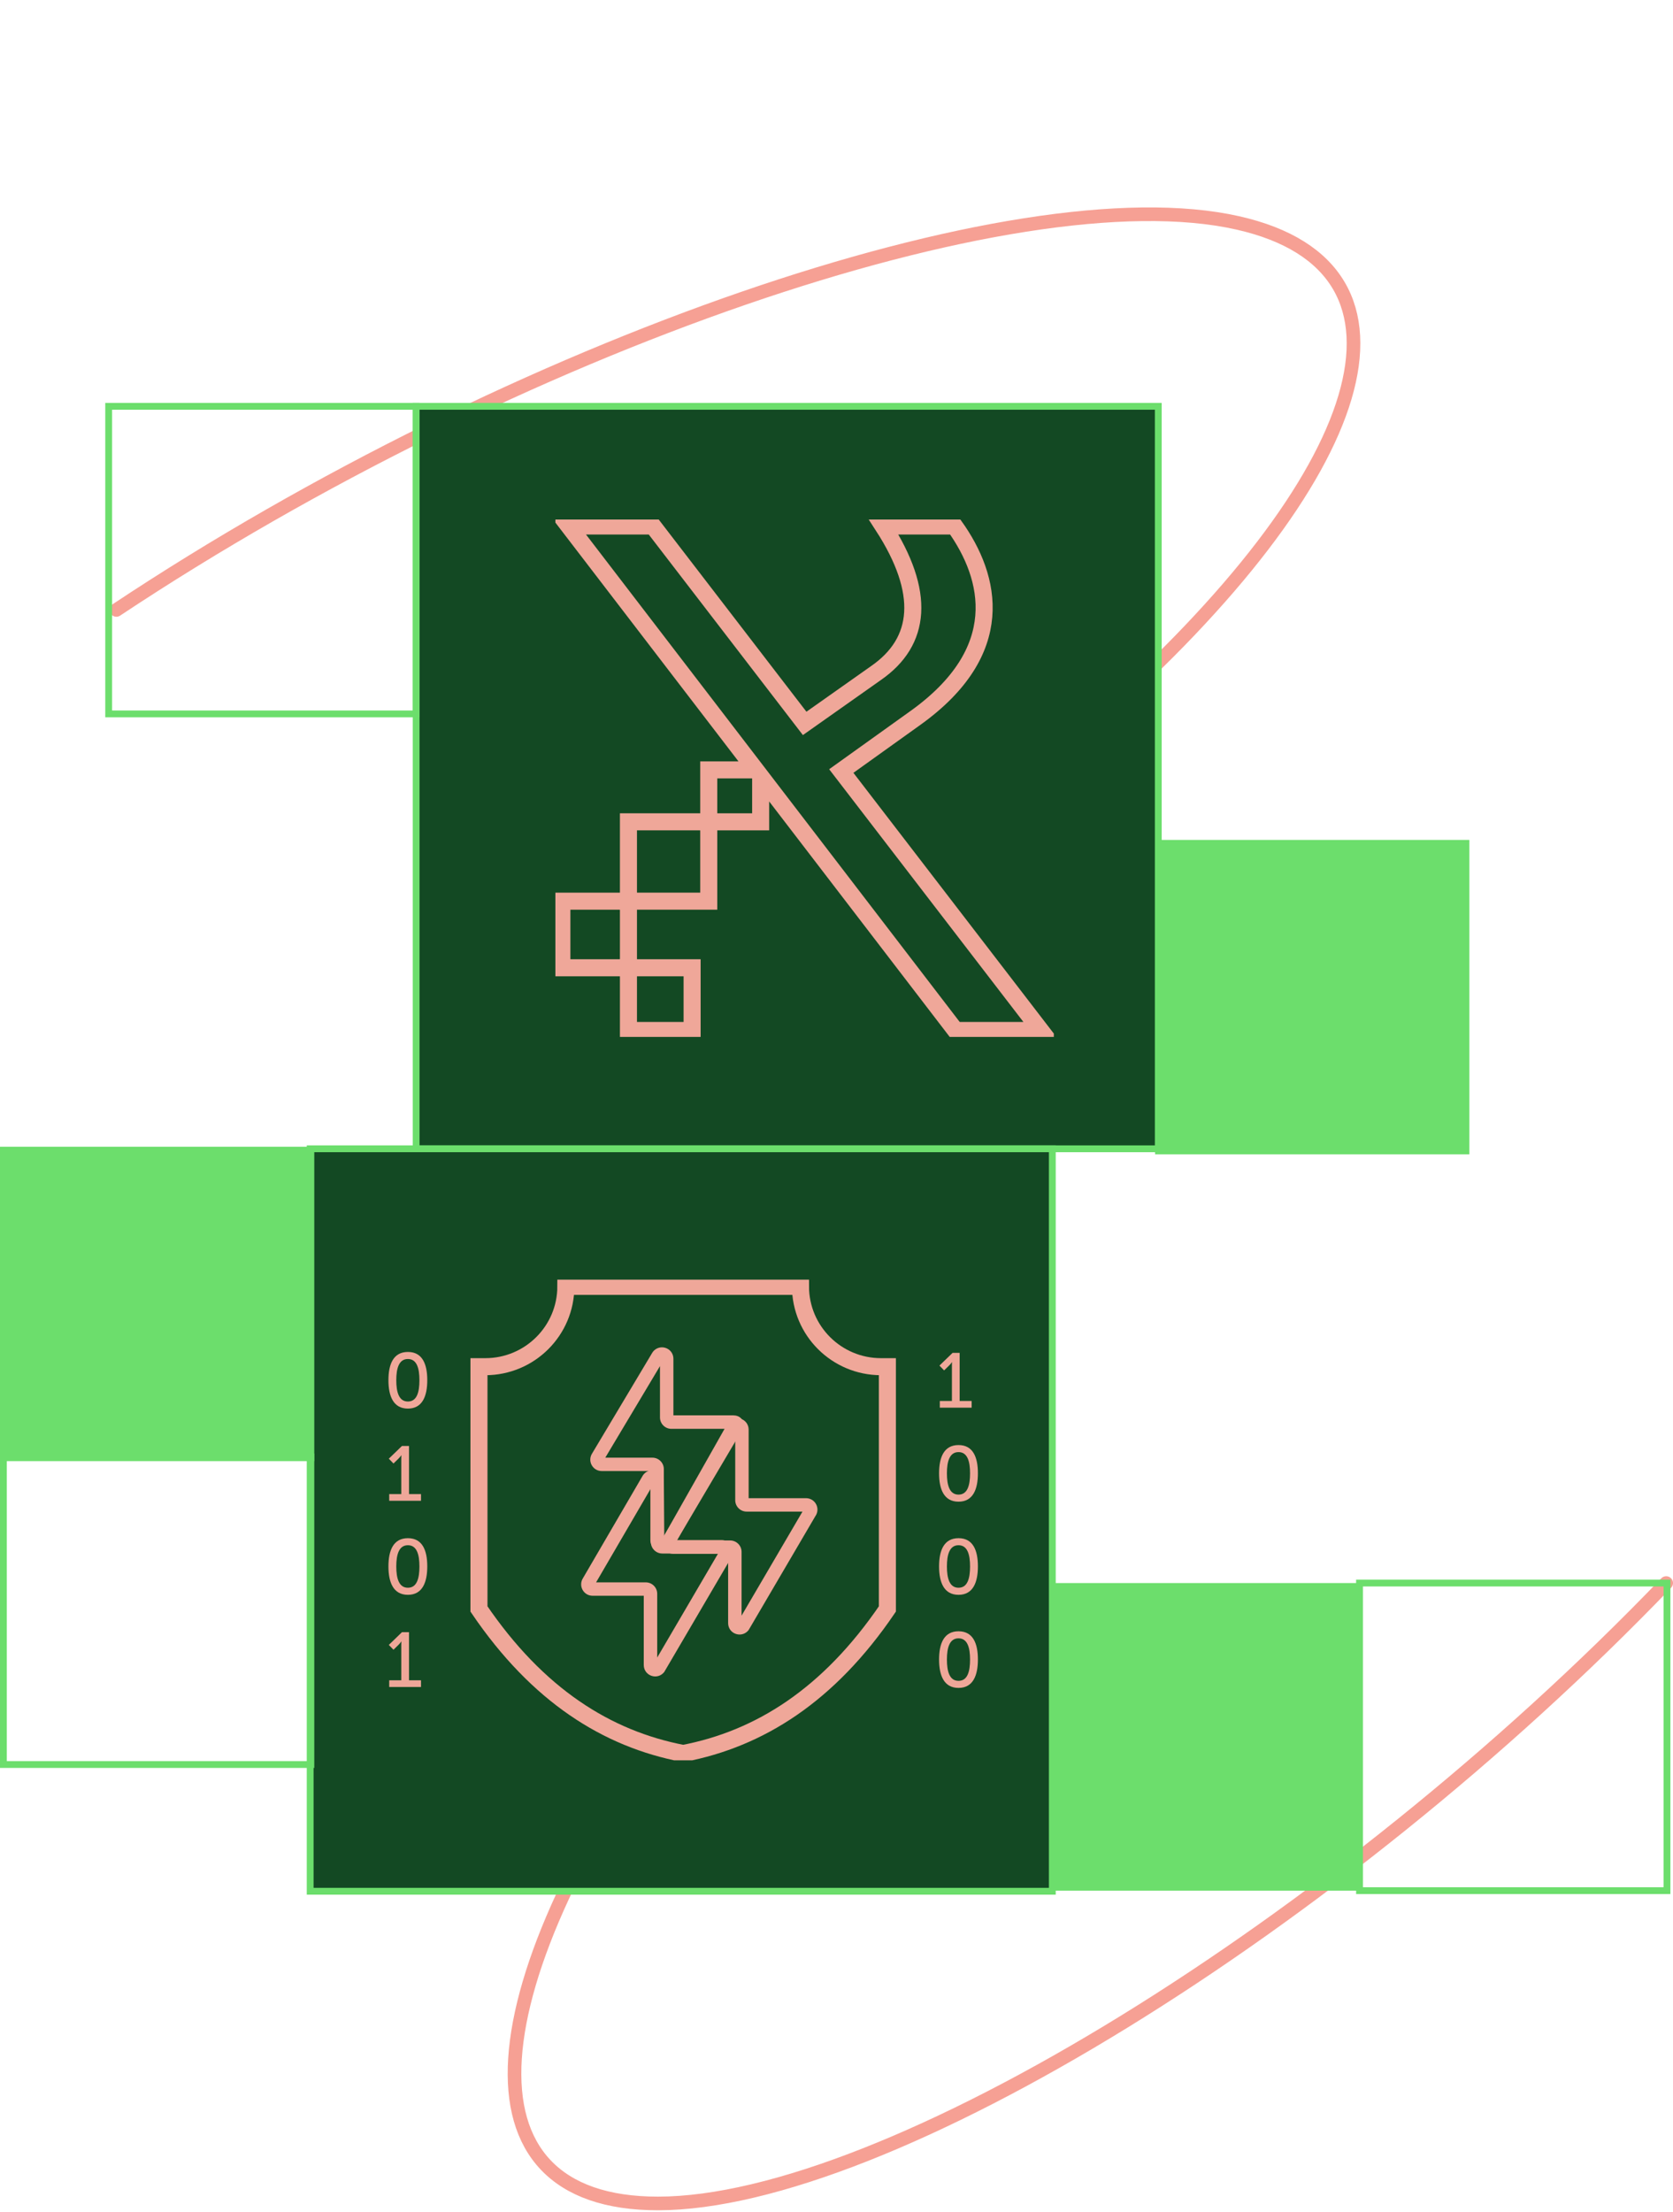 <svg fill="none" height="649" viewBox="0 0 491 649" width="491" xmlns="http://www.w3.org/2000/svg" xmlns:xlink="http://www.w3.org/1999/xlink"><clipPath id="a"><path d="m114 375.4h173v141h-173z"/></clipPath><clipPath id="b"><path d="m163 152.4h146.282v151.79h-146.282z"/></clipPath><path d="m34.155 178.928c116.946-77.642 263.969-128.255 329.132-113.534 58.814 13.286 38.769 74.616-41.256 145.603" stroke="#f6a094" stroke-linecap="round" stroke-miterlimit="10" stroke-width="4"/><path d="m489 464.4c-96.89 100.756-229.085 181.956-295.885 182-60.293.04-54.297-63.691 8.057-149.915" stroke="#f6a094" stroke-linecap="round" stroke-miterlimit="10" stroke-width="4"/><path d="m339.937 337.003h217.808v217.808h-217.808z" fill="#134923" stroke="#6cde6c" stroke-width="2" transform="matrix(-1 -0 0 -1 679.874 674.006)"/><path d="m308.841 554.812h217.808v217.808h-217.808z" fill="#134923" stroke="#6cde6c" stroke-width="2" transform="matrix(-1 -0 0 -1 617.682 1109.624)"/><path d="m91.235 427.635h90.235v90.235h-90.235z" fill="#6cde6c" stroke="#6cde6c" stroke-width="2" transform="matrix(-1 -0 0 -1 182.47 855.27)"/><path d="m399.235 554.635h90.235v90.235h-90.235z" fill="#6cde6c" transform="matrix(-1 -0 0 -1 798.47 1109.27)"/><g stroke="#6cde6c" stroke-width="2"><path d="m91.235 517.635h90.235v90.235h-90.235z" transform="matrix(-1 -0 0 -1 182.47 1035.27)"/><path d="m122.129 209.43h90.235v90.235h-90.235z" transform="matrix(-1 -0 0 -1 244.258 418.86)"/><path d="m489.235 554.635h90.235v90.235h-90.235z" transform="matrix(-1 -0 0 -1 978.47 1109.27)"/><path d="m430.235 337.635h90.235v90.235h-90.235z" fill="#6cde6c" transform="matrix(-1 -0 0 -1 860.47 675.27)"/></g><g clip-path="url(#a)"><path d="m200.5 377.365h34.431c0 13.015 10.586 23.563 23.648 23.563h1.854v71.073c-17.204 25.3-37.515 38.103-59.933 42.395-22.426-4.292-42.729-17.095-59.933-42.395v-71.073h1.854c13.062 0 23.648-10.548 23.648-23.563z" stroke="#efa799" stroke-miterlimit="10" stroke-width="5"/><g fill="#efa799"><path d="m114 404.889c0-4.621 1.396-8.284 5.711-8.284s5.687 3.663 5.687 8.284-1.396 8.331-5.687 8.331-5.711-3.686-5.711-8.331zm9.095 0c0-3.482-.757-6.217-3.384-6.217s-3.408 2.735-3.408 6.217.758 6.256 3.408 6.256 3.384-2.751 3.384-6.256z"/><path d="m114.229 438.3h3.541v-10.383c0-.503.024-.998.024-.998h-.047s-.182.362-.757.935l-1.507 1.478-1.373-1.415 3.858-3.733h2.074v14.116h3.518v1.957h-9.331z"/><path d="m114 459.521c0-4.622 1.396-8.284 5.711-8.284s5.687 3.662 5.687 8.284c0 4.621-1.396 8.331-5.687 8.331s-5.711-3.686-5.711-8.331zm9.095 0c0-3.482-.757-6.217-3.384-6.217s-3.408 2.735-3.408 6.217c0 3.481.758 6.256 3.408 6.256s3.384-2.751 3.384-6.256z"/><path d="m114.229 492.931h3.541v-10.382c0-.503.024-.998.024-.998h-.047s-.182.361-.757.935l-1.507 1.478-1.373-1.415 3.858-3.733h2.074v14.115h3.518v1.957h-9.331z"/><path d="m275.831 410.988h3.541v-10.383c0-.503.024-.998.024-.998h-.047s-.182.362-.758.935l-1.506 1.478-1.373-1.415 3.857-3.733h2.075v14.116h3.518v1.957h-9.339v-1.957z"/><path d="m275.602 432.201c0-4.622 1.396-8.284 5.711-8.284 4.314 0 5.687 3.662 5.687 8.284 0 4.621-1.396 8.331-5.687 8.331s-5.711-3.686-5.711-8.331zm9.095 0c0-3.482-.758-6.217-3.384-6.217-2.627 0-3.408 2.735-3.408 6.217 0 3.481.757 6.256 3.408 6.256 2.65 0 3.384-2.751 3.384-6.256z"/><path d="m275.602 459.521c0-4.622 1.396-8.284 5.711-8.284 4.314 0 5.687 3.662 5.687 8.284 0 4.621-1.396 8.331-5.687 8.331s-5.711-3.686-5.711-8.331zm9.095 0c0-3.482-.758-6.217-3.384-6.217-2.627 0-3.408 2.735-3.408 6.217 0 3.481.757 6.256 3.408 6.256 2.65 0 3.384-2.751 3.384-6.256z"/><path d="m275.602 486.832c0-4.621 1.396-8.284 5.711-8.284 4.314 0 5.687 3.663 5.687 8.284 0 4.622-1.396 8.331-5.687 8.331s-5.711-3.686-5.711-8.331zm9.095 0c0-3.481-.758-6.217-3.384-6.217-2.627 0-3.408 2.736-3.408 6.217 0 3.482.757 6.256 3.408 6.256 2.65 0 3.384-2.75 3.384-6.256z"/><path d="m192.312 491.8c-.363 0-.733-.063-1.096-.181-1.381-.464-2.28-1.706-2.28-3.168v-20.324h-15.027c-1.246 0-2.374-.676-2.958-1.777-.567-1.069-.512-2.35.135-3.371l17.606-30.189c.828-1.226 2.342-1.76 3.762-1.328s2.375 1.713 2.375 3.191l.126 17.142h16.841c1.285 0 2.437.715 3.005 1.862.544 1.101.45 2.39-.252 3.388l-19.594 33.426c-.655.849-1.625 1.321-2.643 1.321zm-17.369-27.603h14.585c1.846 0 3.352 1.501 3.352 3.34v18.714l17.874-30.519h-16.383c-1.846 0-3.352-1.501-3.352-3.34l-.119-15.562z"/><path d="m217.073 479.507c-.363 0-.734-.063-1.097-.18-1.38-.464-2.279-1.706-2.279-3.168v-20.325h-16.068c-1.247 0-2.375-.676-2.958-1.776-.568-1.069-.521-2.342.126-3.356l18.781-33.191c.829-1.226 2.343-1.752 3.763-1.328 1.42.432 2.374 1.713 2.374 3.191v20.128h16.841c1.286 0 2.438.716 3.005 1.863.545 1.1.45 2.389-.252 3.387l-19.594 33.427c-.654.849-1.625 1.32-2.642 1.32zm-18.427-27.602h15.642c1.846 0 3.353 1.501 3.353 3.34v18.713l17.874-30.518h-16.384c-1.845 0-3.352-1.501-3.352-3.34v-18.462l-17.125 30.267z"/><path d="m194.119 454.663c-.458 0-.908-.063-1.318-.204-1.191-.401-1.924-1.391-1.924-2.594v-20.324h-14.286c-1.246 0-2.374-.676-2.958-1.777-.575-1.076-.512-2.365.142-3.379l17.725-29.662c.828-1.226 2.343-1.761 3.762-1.328 1.42.432 2.375 1.713 2.375 3.191v16.622h17.582c1.791 0 2.516 1.069 2.745 1.533.489.99.323 2.169-.457 3.246l-19.452 32.916c-.821 1.069-2.446 1.745-3.936 1.745zm-16.478-27.044h13.827c1.846 0 3.353 1.501 3.353 3.34v19.609s.063-.031.094-.047l18.513-31.359h-16.383c-1.846 0-3.352-1.501-3.352-3.341v-15.066l-16.06 26.871z"/></g></g><g clip-path="url(#b)" stroke="#efa799" stroke-miterlimit="10" stroke-width="5"><path d="m184.44 264.364h-19.541v19.541h19.541z"/><path d="m203.122 283.905h-18.682v18.393h18.682z"/><path d="m208.007 241.085h-23.567v23.279h23.567z"/><path d="m268.643 210.627c27.298-19.541 22.413-41.095 11.495-56.328h-20.977c12.642 19.541 11.207 33.908-2.013 43.108l-20.992 14.808-44.529-57.916h-24.714l54.884 71.553h-13.79v15.233h15.233v-13.348l57.187 74.561h25.003l-58.523-76.111z"/></g></svg>